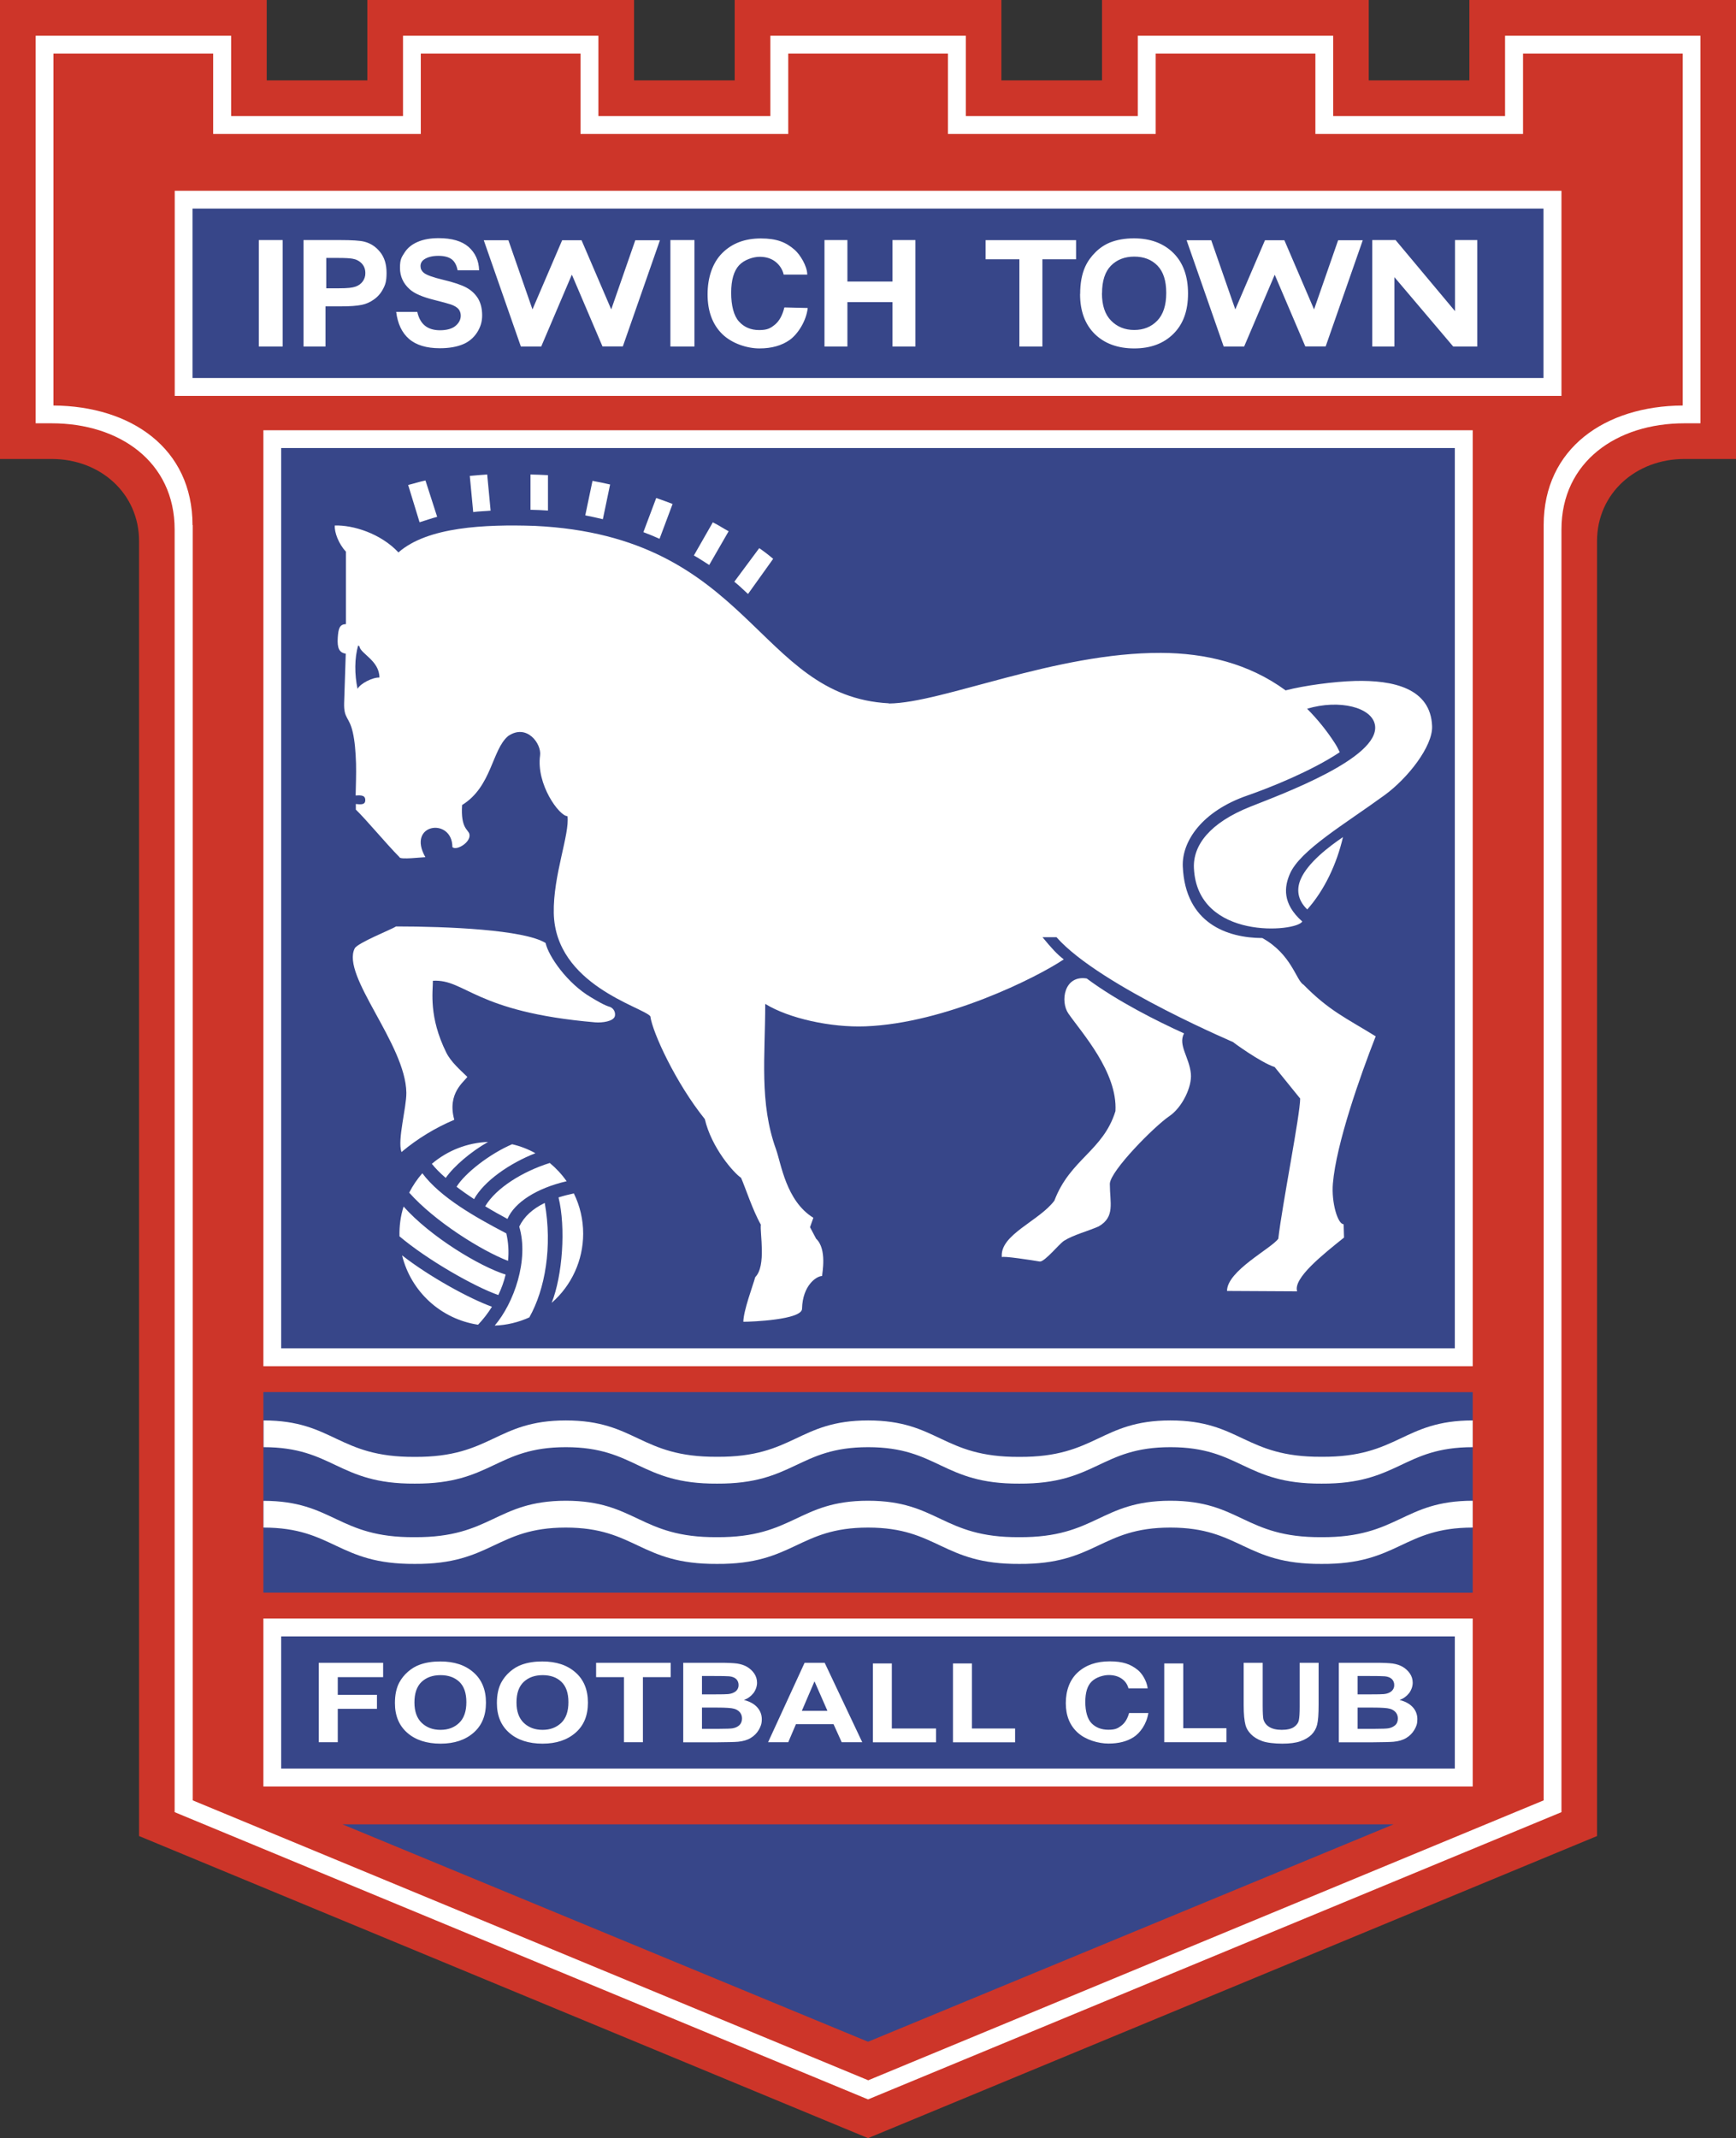 <?xml version="1.0" encoding="UTF-8"?>
<svg id="Layer_1" data-name="Layer 1" xmlns="http://www.w3.org/2000/svg" version="1.1" viewBox="0 0 1825.1 2247.2">
  <rect x="0" y="0" width="1825.1" height="2247.2" fill="#333333" stroke="none"/>
  <defs>
    <style>
      .cls-1 {
        fill: #fff;
      }

      .cls-1, .cls-2, .cls-3 {
        fill-rule: evenodd;
        stroke-width: 0px;
      }

      .cls-2 {
        fill: #374689;
      }

      .cls-3 {
        fill: #cd3529;
      }
    </style>
  </defs>
  <path class="cls-3" d="M1052.8,0v84.5h105.8V0h280.4v84.5h105.8V0h280.4v482.4h-54.4c-50.6,0-91.8,35.8-91.8,86.4v1360.9l-766.4,317.5-766.4-317.5V568.8c0-50.6-41.2-86.4-91.8-86.4H0V0h280.4v84.5h105.8V0h280.4v84.5h105.8V0h280.4Z"/>
  <path class="cls-1" d="M202.4,551.9c0-80.9-64.8-125.1-146.2-125.7V56.3h167.9v84.5h218.3V56.3h167.9v84.5h218.4V56.3h167.9v84.5h218.4V56.3h167.9v84.5h218.3V56.3h167.9v369.9c-81.4.5-146.2,44.8-146.2,125.7v1340.3c0,0-710.1,294.2-710.1,294.2l-710.2-294.2V551.9c0,0,0,0,0,0ZM809.9,37.5v84.5h-180.8V37.5h-205.4v84.5h-180.7V37.5H37.5v407.4h16.9c71.1,0,129.2,40.4,129.2,111.6v1348.1l729,301.9,729-301.9V556.5c0-71.2,58.1-111.6,129.2-111.6h16.9V37.5h-205.4v84.5h-180.7V37.5h-205.4v84.5h-180.8V37.5h-205.4Z"/>
  <path class="cls-1" d="M276.9,1435.9V452.2h1271.4v983.7H276.9Z"/>
  <path class="cls-2" d="M295.6,1417.2V470.9h1233.9v946.2H295.6Z"/>
  <path class="cls-1" d="M183.7,416.1v-215.6h1457.9v215.6H183.7Z"/>
  <path class="cls-2" d="M1622.7,397.3v-178.1H202.4v178.1h1420.3ZM276.9,1463.1c423.9,0,847.5.1,1271.4.1v210.8c-423.9,0-847.5-.1-1271.4-.1v-210.8h0Z"/>
  <path class="cls-1" d="M276.9,1701.1h1271.4v176.5H276.9v-176.5Z"/>
  <path class="cls-2" d="M295.6,1719.9v138.9h1233.9v-138.9H295.6Z"/>
  <path class="cls-1" d="M934.4,739.2c-139.5-7.5-144.3-175.7-372.3-186.5-52.1-1.7-112.6.9-143.2,27.9-18.7-20-47.8-28.9-66.9-28.3-.6,7.1,4.1,19.5,11.7,27.5v76.2c-6.8,0-8,5-8.6,14.2-.7,10.5,1.3,15.8,8.4,16.8l-1.7,51.7c-.5,17,5.3,14.2,9.1,31,2.2,9.6,3,20.9,3.4,32.7.3,11.8-.2,22.1-.4,33.7,5.9-.4,10.5-.4,10.1,5.5-.3,3.8-3.6,4.2-9.9,3.4v5.9c11,10.6,31.1,35,45.9,50,0,2.9,24.3,0,27.2,0-20.2-35.5,28.4-42.2,28.4-10.6,4.2,4.2,19.8-5.1,17.9-13.6-1.1-5-9.3-5.7-7.7-30.6,31.3-19.3,31.3-58.1,48.4-72.5,19.7-13.5,35.3,8.2,33.6,20.4-4.2,30.4,20.2,63.8,28.8,63.8,2.5,18.8-15.2,62.3-14.4,101.8,1.5,75.6,93.6,98.7,101.5,108.5,2.3,17.1,26.8,70.2,57.3,108.1,7,30,30.3,56.5,38.1,61.7,4.4,9.9,12.3,34.4,20.8,49.2-1.2,8.5,6,43.2-5.9,55.2-2.5,9.1-12.4,35.2-12.5,46.9,8.7,0,61.7-2.1,61.7-13.7.6-24.7,15.3-34.4,21.1-34.4,0-2.9,5.4-28.2-6.3-39.2l-6.4-12.1,3.5-9.9c-28.7-17.6-33.9-57.1-39.2-71.8-17.8-49.1-11.4-98-11.4-153,24.6,15.2,68.9,25,105.3,23.6,84-3.2,179.9-51.1,208.6-70.4-6.8-5-13.4-12.3-22.4-23.3h14.7c46.3,52.5,197.9,115.2,185.9,110.4-.9-.4,28.4,21.1,43.5,26.1l26.8,33.1c0,16.9-18.9,111.7-23,147.3-7.1,10.2-53.9,33.7-53.9,54.9l73.7.4c-4.4-13.8,27.1-38.7,49.3-56.5l-.4-14c-6.2,0-13-22.8-11.3-42.8,3.5-41.9,28.9-113.7,45-154.7-30.9-19.1-49-26.9-75.9-54.3-7.8-4.4-12.4-31.9-43.3-49-36.8-.1-80.9-15.4-83.6-75-1.2-26.5,20.1-58.3,67.9-74.8,22.8-7.9,67.1-25.5,97.1-45.5-1.5-3.3-3.2-6.5-5.2-9.6-8.4-13-18.2-25.1-29.1-36.1,33.9-10.2,68.6-1.5,71.4,17.5,5,34.3-97.2,72-131,85.4-42.7,17-60.5,40.5-59.4,64.6,3.5,76.3,108,67.2,113.9,56.1-21.3-18.9-18.9-36.5-13-50.1,10.8-24.9,57.9-52.3,99.7-82.8,24.1-17.6,50.6-51.1,49.8-72.4-1.5-40-41.1-48.5-80.9-47.5-22.4.6-53.4,4.8-73.1,9.9-38.7-28.3-84.1-39.2-130.9-39.4-111-.5-230,52.7-286,53.2h0Z"/>
  <path class="cls-1" d="M1374.3,955.9c18.2-20.4,31.1-48,37.6-76.1-14.4,9.8-37.1,26.8-44.6,44.6-4.3,10.3-3.3,21.4,7,31.4h0Z"/>
  <path class="cls-2" d="M376.6,678.3c-4,13.2-3.9,30.7-.7,45.7,3.1-5.8,16-12.2,23-11.9,0-17.8-20-25.1-21-32.7l-1.3-1.1h0Z"/>
  <path class="cls-1" d="M1053.4,1321.4c-.6-1.9,32.3,3.2,39.9,4.5,5.4,0,20-18.3,25.3-21.8,10-6.3,25.1-10.1,36.4-15.1,17.6-10.1,11.8-24.7,11.8-44.8.4-13.6,46.8-60.4,62.4-71,13.8-9.3,24.1-31.1,22.8-44.7-1.7-17.5-13.7-30-7.2-42.4-27-12.2-70.1-33.7-102.3-57.7-23.9-3.8-28,24.2-19.3,36.8,13.9,20.1,51.8,61.5,49.5,102.6-12.9,41.8-47.7,50.5-64.2,94.1-16,21.5-58,35.9-55.2,59.6h0ZM422.1,1210.8c16.7-14,35.4-25.4,55.5-33.9-7.8-28.1,10.7-40.1,13.7-45.1-7.2-7-17.2-15.6-22.1-25.5-18.6-37.6-14.1-63.9-14.1-75.5,34.4-1.9,43.4,32.8,170.7,43.7,7.1.6,19.5-.9,20.7-6.8.7-3.8-1.3-7.7-4.9-9.3-6.4-1.8-13.8-6.4-20.1-10.1-25.2-14.7-45-43.5-47.9-57.2-22.7-14-103.2-17.4-157.2-17.4-4.4,3-40.6,17.3-43.5,23.1-14.4,28.7,53.6,100.6,54.3,151.6.2,15.8-9.5,49.4-5.2,62.2h0ZM812.8,587.3c-4.7-4-9.5-7.7-14.6-11.2l-26.2,35.3c5.1,4,10.1,9,14.4,12.9l26.4-36.9h0ZM766.1,558.4c-5.3-2.8-11-6.7-16.7-9.4l-19.9,34.8c5.5,3.1,11.1,6.8,16.1,10l20.4-35.4ZM707.2,529.7c-5.7-2.2-11.5-4.3-17.3-6.3l-13.5,35.9c5.8,2.2,11.5,4.5,17,7l13.7-36.6ZM641.4,509.2c-6.2-1.4-12.3-2.7-18.5-3.8l-7.6,36.3c6.1,1.2,12.6,2.5,18.5,4l7.6-36.4ZM576.1,499.4c-6.1-.3-12.2-.6-18.4-.7v37.1c6.3.1,12.4.4,18.4.8v-37.2ZM512.2,498.7c-6.1.4-12.2.9-18.3,1.5l3.6,38c6.2-.9,12.3-.9,18.3-1.5l-3.6-38ZM447.3,505c-6,1.2-12.3,3.3-18.2,4.7l12,39.2c6-1.8,12.7-4.2,18.5-5.7l-12.3-38.2Z"/>
  <path class="cls-2" d="M912.6,2145.9l-552.6-228.5h1105.1l-552.5,228.5h0Z"/>
  <path class="cls-1" d="M272.1,364.2v-111.9h25.1v111.9h-25.1ZM319.1,364.2v-111.9h37.4c14.3,0,22.1.6,26.5,1.7,6.7,1.7,12.2,5.3,16.7,11,4.5,5.6,6.7,12.9,6.7,21.8s-1.3,12.6-3.9,17.3c-2.3,4.4-5.7,8.2-9.9,11-3.7,2.6-7.8,4.4-12.2,5.3-5.6,1.1-12.2,1.6-22.9,1.6h-15.3v42.2h-23.2ZM343,271.3v31.7h13.2c9.5,0,14.4-.6,17.7-1.8s5.7-3,7.5-5.5c1.8-2.5,2.8-5.6,2.7-8.7,0-4.1-1.3-7.4-3.8-10.1-2.6-2.7-6-4.4-9.7-5-2.9-.5-7.2-.8-15.9-.8h-11.7ZM416.5,327.8h22.2c1.4,6.3,4,11,7.6,14.1,4,3.5,9.5,5.2,16.3,5.2s12.7-1.5,16.3-4.6c3.7-3.1,5.5-6.7,5.5-10.8,0-2.5-.8-4.9-2.3-6.8-1.6-1.9-4.2-3.5-8.1-4.9-2.6-.9-8.6-2.5-18-4.9-12-3-20.5-6.7-25.3-11.1-6.8-6.1-10.2-13.6-10.2-22.5s1.6-11,4.8-16c3.2-5,7.8-8.7,13.9-11.3,6-2.6,13.3-3.9,21.9-3.9,14,0,24.5,3.1,31.5,9.2,7,6.2,10.8,14.4,11.1,24.6h-22.6c-1-5.2-3-9-6-11.4-3.2-2.5-7.9-3.8-14.2-3.8s-11.6,1.3-15.3,4c-2.3,1.6-3.6,4.2-3.5,6.9,0,2.7,1.1,4.9,3.3,6.8,2.8,2.4,9.7,4.9,20.6,7.5,10.9,2.6,19,5.3,24.2,8.1,5.2,2.8,9.3,6.6,12.3,11.4,2.9,4.8,4.4,10.8,4.4,17.8s-1.8,12.4-5.3,18c-3.6,5.6-8.8,10-15,12.5-6.5,2.7-14.5,4.1-24.2,4.1-14.1,0-24.9-3.3-32.4-9.8-7.5-6.5-12-16.1-13.5-28.6h0ZM704.8,364.2v-111.9h25.3v111.9h-25.3ZM824.7,323.1l24.5.6c-1.6,14-10.6,27.6-19,33.6-8.4,5.9-18.9,8.9-31.8,8.9s-28.9-5.1-39.2-15.2c-10.2-10.1-15.3-24-15.3-41.6s5.1-33.1,15.4-43.4c10.3-10.3,23.8-15.4,40.6-15.4s26.5,4,35.7,12.1c5.4,4.8,13,16.7,13.1,25.9h-24.8c-1.2-5.4-4.4-10.3-8.9-13.7-4.5-3.4-9.9-5-16.4-5s-16.1,3-21.6,8.9c-5.5,6-8.3,15.6-8.3,28.9s2.7,24.2,8.2,30.2c5.4,6,12.5,9,21.2,9s11.9-1.9,16.6-5.7c4.6-3.8,7.9-9.8,9.9-18h0ZM866.8,364.2v-111.9h24.1v43.6h47.4v-43.6h24.1v111.9h-24.1v-46.7h-47.4v46.7h-24.1,0ZM1071.7,364.2v-91.7h-35.5v-20.1h95.1v20.1h-35.4v91.7h-24.1ZM1158.5,308.2c0,12.7,3.2,22.3,9.6,28.8,6.4,6.5,14.5,9.8,24.3,9.8s17.9-3.2,24.2-9.7c6.3-6.5,9.5-16.2,9.5-29.2s-3.1-22.4-9.2-28.7c-6.1-6.3-14.3-9.5-24.4-9.5s-18.3,3.2-24.6,9.6c-6.2,6.4-9.3,16-9.3,28.9h0ZM1135.6,309c0-11.4,1.8-21,5.3-28.7,2.6-5.7,6.3-10.8,10.9-15.3,4.3-4.3,9.5-7.8,15.1-10.1,7.3-2.9,15.7-4.4,25.2-4.4,17.2,0,31,5.1,41.4,15.3,10.3,10.2,15.5,24.4,15.5,42.7s-5.1,32.2-15.4,42.4-24,15.3-41.2,15.3-31.2-5.1-41.5-15.2c-10.2-10.1-15.4-24.1-15.4-41.9h0ZM1442.7,364.2v-111.9h24.5l62.5,74.7v-74.7h23.4v111.9h-25.3l-61.8-72.9v72.9h-23.4ZM1340.2,289.1v-.4c-.1,0-.2.4-.2.4l-32,75.1h-21.5c0,0-39-111.7-39-111.7h25.9s25.3,72.7,25.3,72.7l31.2-72.7h20.4l31.2,72.7,25.3-72.7h25.9s-39,111.6-39,111.6h-21.4c0,0-32-75-32-75h0ZM601.2,289.1v-.4c-.1,0-.2.4-.2.4l-32,75.1h-21.4c0,0-39-111.7-39-111.7h25.9s25.3,72.7,25.3,72.7l31.2-72.7h20.4l31.2,72.7,25.3-72.7h25.9s-39,111.6-39,111.6h-21.4c0,0-32-75-32-75h0ZM335.1,1831.1v-83.5h67.7v15.1h-47.7v18.6h41.2v14.7h-41.2v35.1h-19.9ZM415.2,1789.9c0-8.5,1.5-15.7,4.5-21.4,2.3-4.3,5.3-8.1,9.2-11.5s8.1-5.9,12.7-7.5c6.1-2.2,13.2-3.3,21.3-3.3,14.6,0,26.2,3.8,34.9,11.5,8.7,7.6,13.1,18.2,13.1,31.8s-4.3,24-13,31.6c-8.7,7.6-20.2,11.5-34.7,11.5s-26.4-3.8-35-11.4c-8.7-7.6-13-18-13-31.3h0ZM435.7,1789.3c0,9.5,2.6,16.6,7.7,21.5,5.2,4.9,11.7,7.3,19.7,7.3s14.5-2.4,19.6-7.3c5.1-4.9,7.6-12.1,7.6-21.8s-2.5-16.7-7.4-21.4c-5-4.7-11.6-7-19.8-7s-14.9,2.4-19.9,7.1c-5,4.8-7.5,12-7.5,21.6ZM522.4,1789.9c0-8.5,1.5-15.7,4.5-21.4,2.3-4.3,5.3-8.1,9.2-11.5,3.9-3.4,8.1-5.9,12.7-7.5,6.2-2.2,13.2-3.3,21.3-3.3,14.6,0,26.2,3.8,34.9,11.5,8.7,7.6,13.1,18.2,13.1,31.8s-4.3,24-13,31.6c-8.7,7.6-20.2,11.5-34.7,11.5s-26.4-3.8-35-11.4c-8.7-7.6-13-18-13-31.3h0ZM543,1789.3c0,9.5,2.6,16.6,7.7,21.5,5.2,4.9,11.7,7.3,19.7,7.3s14.4-2.4,19.6-7.3c5.1-4.9,7.6-12.1,7.6-21.8s-2.5-16.7-7.4-21.4c-4.9-4.7-11.5-7-19.7-7s-14.9,2.4-19.9,7.1c-5.1,4.8-7.6,12-7.6,21.6ZM656,1831.1v-68.4h-29.3v-15.1h78.4v15.1h-29.2v68.4h-19.9,0ZM718,1747.6h39.5c7.8,0,13.6.3,17.5.8,3.8.6,7.3,1.7,10.3,3.4,3,1.8,5.6,4.1,7.6,7,2,2.9,3,6.2,3,9.8s-1.3,7.5-3.7,10.8c-2.6,3.3-6.1,5.9-10.1,7.3,6,1.5,10.6,4,13.9,7.6,3.2,3.5,4.9,7.8,4.9,12.6s-1.1,7.5-3.1,11.1c-2.1,3.6-4.9,6.4-8.5,8.6s-8.1,3.5-13.4,4c-3.3.3-11.3.5-24,.6h-33.6v-83.5h0ZM738,1761.5v19.3h13c7.8,0,12.6-.1,14.5-.3,3.4-.3,6.1-1.4,8.1-3,1.9-1.6,3-4,2.9-6.5,0-2.4-.8-4.6-2.5-6.3-1.7-1.6-4.2-2.6-7.5-2.9-2-.2-7.7-.3-17-.3h-11.4s0,0,0,0ZM738,1794.7v22.3h18.4c7.2,0,11.7-.2,13.7-.5,3-.5,5.4-1.6,7.2-3.3s2.8-4.1,2.8-7.1c0-2.3-.7-4.6-2.2-6.4-1.6-1.9-3.8-3.2-6.2-3.8-2.7-.8-8.6-1.2-17.7-1.2h-16.1ZM906.6,1831.1h-21.7l-8.6-19h-39.5l-8.1,19h-21.2l38.4-83.5h21.1l39.5,83.5ZM869.9,1798.1l-13.6-31-13.3,31h26.9ZM917.7,1831.1v-82.8h19.9v68.4h46.5v14.5h-66.4ZM1001.9,1831.1v-82.8h19.9v68.4h45.4v14.5h-65.4ZM1187.1,1800.4h20.2c-1.9,11.9-8.8,21.1-15.7,25.5-6.9,4.4-15.6,6.6-26.2,6.6s-23.9-3.8-32.3-11.4-12.6-17.9-12.6-31.1,4.2-24.7,12.7-32.4c8.5-7.7,19.6-11.5,33.5-11.5s21.9,3,29.4,9c4.5,3.6,9.5,11.4,10.5,19.4h-20.2c-1.1-4.3-3.7-7.9-7.3-10.3-3.7-2.5-8.2-3.7-13.5-3.7s-13.2,2.2-17.8,6.7c-4.6,4.4-6.8,11.6-6.8,21.6s2.3,18.1,6.7,22.5,10.3,6.7,17.5,6.7,9.9-1.4,13.7-4.3c3.8-2.9,6.5-7.3,8.2-13.5h0ZM1224,1831.1v-82.8h20v68.1h45.4v14.7h-65.4ZM1307.6,1747.6h19.9v45.2c0,7.2.3,11.8.7,14,.9,3.4,2.9,6.2,6.1,8.2,3.2,2,7.6,3.1,13.2,3.1s9.9-1,12.8-2.9c2.8-1.9,4.6-4.4,5.2-7.2.6-2.8.9-7.6.9-14.2v-46.2h19.9v43.9c0,10-.5,17.1-1.6,21.3-1,4-3.1,7.6-6,10.5-2.9,2.8-6.8,5.1-11.6,6.8-4.9,1.7-11.2,2.5-19,2.5s-16.6-.9-21.4-2.8c-4.9-1.8-8.7-4.2-11.6-7.2s-4.7-6-5.6-9.3c-1.3-4.8-2-11.8-2-21.2v-44.5h0,0ZM1407.3,1747.6h39.5c7.8,0,13.6.3,17.5.8,3.8.6,7.3,1.7,10.3,3.4,3,1.8,5.6,4.1,7.6,7,2,2.9,3,6.2,3,9.8s-1.3,7.5-3.7,10.8c-2.6,3.3-6.1,5.9-10.1,7.3,6,1.5,10.6,4,13.9,7.6,3.2,3.5,4.8,7.8,4.8,12.6s-1,7.5-3.1,11.1c-2.1,3.6-4.9,6.4-8.5,8.6s-8.1,3.5-13.4,4c-3.3.3-11.3.5-24,.6h-33.6v-83.5h0ZM1427.3,1761.5v19.3h13.1c7.8,0,12.6-.1,14.5-.3,3.4-.3,6.1-1.4,8-3,1.9-1.6,3-4,2.9-6.5,0-2.4-.8-4.6-2.5-6.3-1.7-1.6-4.2-2.6-7.5-2.9-2-.2-7.7-.3-17-.3h-11.5ZM1427.3,1794.7v22.3h18.5c7.2,0,11.7-.2,13.7-.5,3-.5,5.4-1.6,7.3-3.3s2.8-4.1,2.8-7.1c0-2.3-.7-4.6-2.2-6.4-1.7-1.9-3.8-3.2-6.3-3.8-2.7-.8-8.6-1.2-17.7-1.2h-16.1ZM513.1,1200.2c-21.7.8-42.5,8.9-59.1,23,3.9,4.9,8.9,9.9,14.6,14.8,8.4-12.1,26.4-27.6,44.5-37.8ZM444,1233.1c-5.4,6.2-10.1,13.1-13.8,20.4,26.9,30.2,75.5,60.7,103.9,71.7,1-9.7.4-19.4-1.8-28.9-33.1-17.3-69.3-37.8-88.3-63.2h0ZM424.3,1268.1c-3.2,10.1-4.6,20.7-4.3,31.3,29.1,24.6,78.4,52.8,103.9,61.7,3.3-6.9,5.9-14.1,7.7-21.5-27.4-8.6-79-39.7-107.3-71.5ZM422.7,1319.4c9.4,38.2,40.9,67,79.9,72.9,5.5-5.8,10.4-12.1,14.6-18.9-23.7-8.5-65.8-31.6-94.5-54h0ZM520,1393.2c12.6-.4,25-3.4,36.5-8.6,16.6-29.5,24.4-74.2,16.2-120.3-12.8,6.2-21.8,14.4-26.8,24.9,10.4,35-5.6,80.4-25.8,104h0ZM580,1369.3c21-18.3,33.1-44.8,33.1-72.7,0-14.7-3.3-29.1-9.8-42.3-5.7,1.2-11.1,2.6-16.1,4.2,7.8,31.9,4.2,82-7.2,110.8h0ZM595.7,1241.5c-5-7.2-11-13.6-17.7-19.2-28.1,8.8-56.3,26-67.9,45.5,7.7,4.7,15.5,9.1,23.4,13.3,7.5-17.4,30.7-32.3,62.2-39.6ZM563,1212.1c-7.7-4.3-16-7.5-24.6-9.5-23.3,10-49.5,30.2-58.4,44.7,5.9,4.5,12.2,8.9,18.4,13,10.5-19,37.5-37.8,64.6-48.3h0ZM1548.3,1605.5c-73.6,0-78.1,38.8-159,38.2-80.9.5-85.3-38.2-158.9-38.2s-78,38.8-158.9,38.2c-80.9.5-85.3-38.2-158.9-38.2s-78,38.8-158.9,38.2c-80.9.5-85.4-38.2-158.9-38.2s-78,38.8-158.9,38.2c-80.9.5-85.3-38.2-158.9-38.2v-28.1c73.6,0,78,38.8,158.9,38.2,80.9.5,85.3-38.2,158.9-38.3,73.6,0,78,38.8,158.9,38.3,80.9.5,85.3-38.3,158.9-38.3,73.6,0,78,38.8,158.9,38.3,80.9.5,85.3-38.2,158.9-38.3,73.6,0,78,38.8,158.9,38.3,80.9.5,85.4-38.3,159-38.3v28.1ZM1548.3,1492.9c-73.6,0-78,38.8-158.9,38.2-80.9.5-85.3-38.2-158.9-38.2s-78,38.8-158.9,38.3c-80.9.5-85.3-38.3-158.9-38.3s-78,38.8-158.9,38.2c-80.9.5-85.3-38.2-158.9-38.2s-78,38.8-158.9,38.3c-80.9.5-85.3-38.3-158.9-38.3v28.1c73.6,0,78,38.8,158.9,38.3,80.9.5,85.3-38.3,158.9-38.3s78,38.8,158.9,38.3c80.9.5,85.3-38.3,158.9-38.3s78,38.8,158.9,38.3c80.9.5,85.3-38.3,158.9-38.3s78,38.8,158.9,38.3c80.9.5,85.3-38.3,158.9-38.3v-28.1h0Z"/>
</svg>